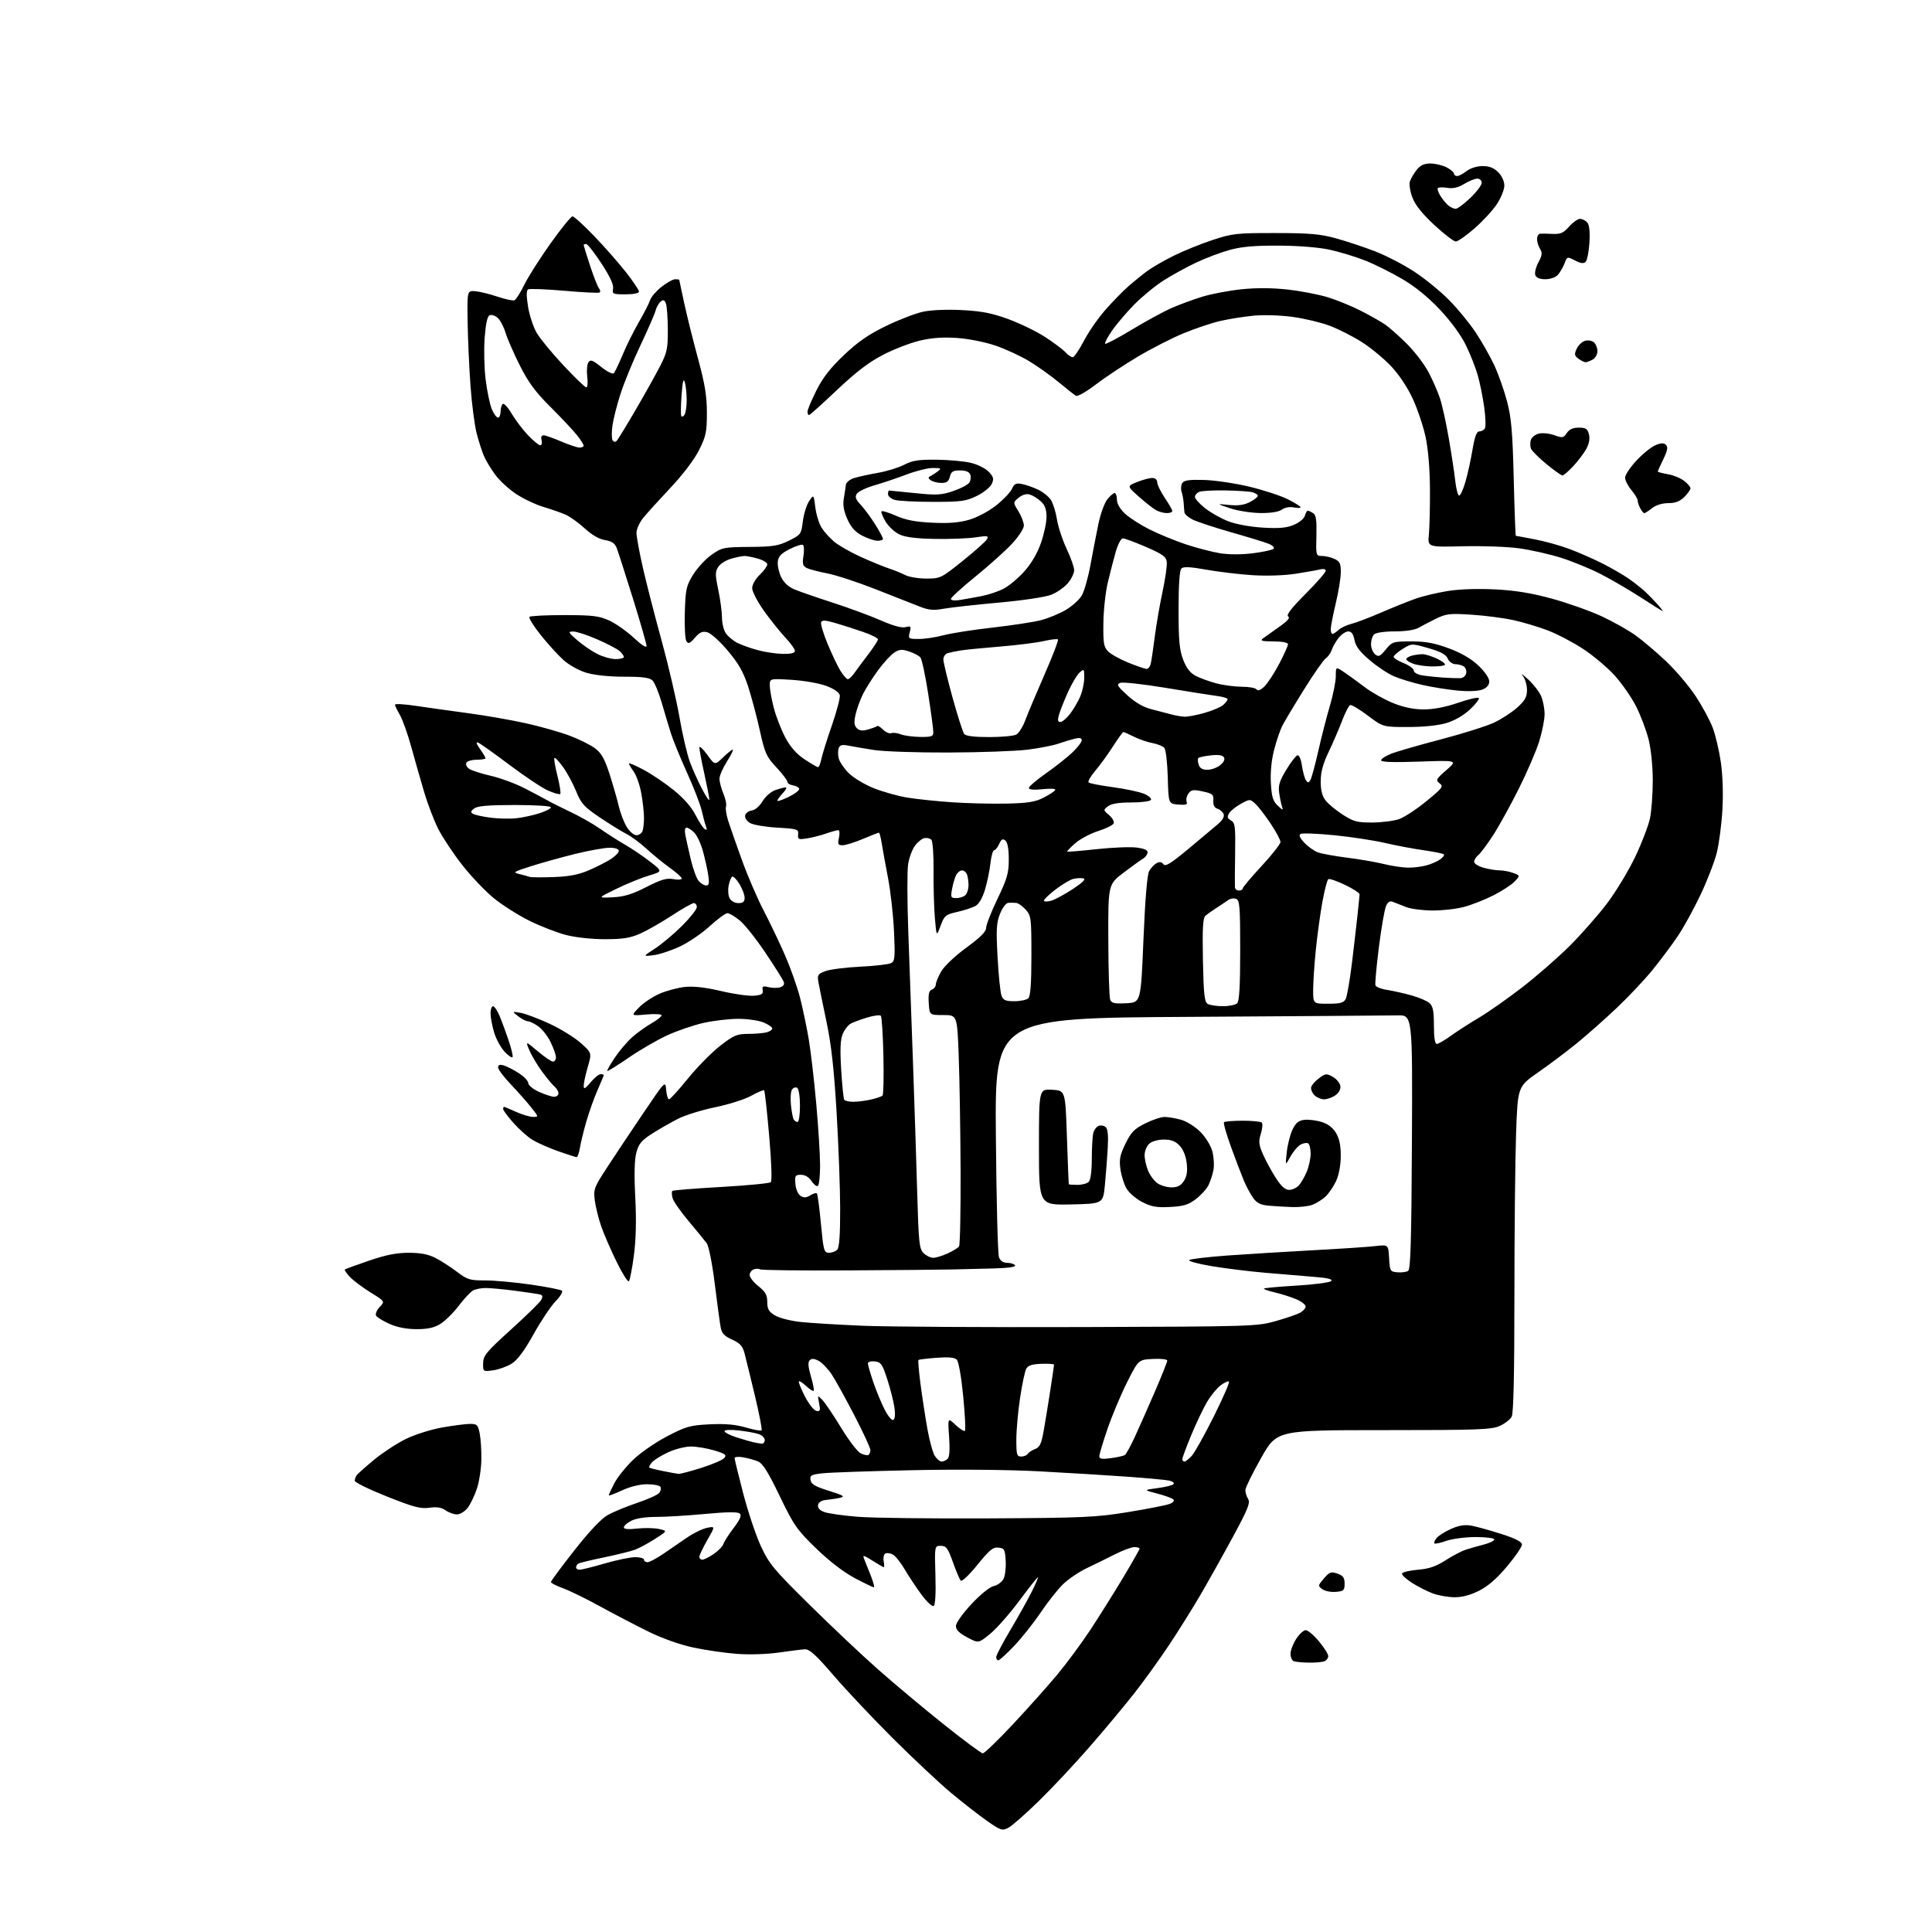 <?xml version="1.0" encoding="UTF-8" standalone="no"?>
<svg 
  version="1.1" 
  xmlns="http://www.w3.org/2000/svg" 
  xmlns:xlink="http://www.w3.org/1999/xlink" 
  xmlns:svg="http://www.w3.org/2000/svg"
  xmlns:rdf="http://www.w3.org/1999/02/22-rdf-syntax-ns#"
  xmlns:cc="http://creativecommons.org/ns#"
  xmlns:dc="http://purl.org/dc/elements/1.1/"
  viewBox="0 0 768 768"
  width="768"
  height="768"
>
<style>svg {background-color: white; }</style>"
<path stroke="none" fill="black" fill-rule="evenodd" d="M400.87,726.55C398.40,727.84 397.87,727.68 392.37,723.84C389.14,721.59 382.68,716.55 378.00,712.64C373.32,708.73 362.95,699.00 354.94,691.02C346.93,683.03 336.31,671.77 331.35,666.00C324.27,657.76 321.81,655.53 319.91,655.63C318.59,655.70 313.90,656.28 309.50,656.92C304.93,657.58 297.85,657.81 293.00,657.44C288.32,657.10 280.53,655.97 275.67,654.93C270.26,653.78 263.30,651.31 257.67,648.54C252.63,646.06 244.00,641.56 238.50,638.54C233.00,635.52 226.36,632.27 223.75,631.33C221.14,630.38 219.00,629.28 219.00,628.88C219.00,628.48 223.17,622.84 228.27,616.35C234.16,608.84 238.98,603.73 241.52,602.29C243.71,601.05 248.95,598.88 253.17,597.46C257.40,596.04 261.37,594.26 262.01,593.49C262.65,592.72 262.88,591.62 262.53,591.04C262.17,590.47 259.77,590.00 257.19,590.01C254.33,590.02 250.45,590.97 247.25,592.46C244.36,593.81 242.00,594.69 242.00,594.41C242.00,594.14 242.96,592.04 244.13,589.75C245.30,587.45 248.61,583.28 251.48,580.48C254.41,577.62 260.39,573.45 265.10,571.00C272.72,567.02 274.29,566.57 282.10,566.19C288.24,565.89 292.34,566.25 296.46,567.44C299.62,568.36 302.45,568.88 302.74,568.59C303.03,568.30 301.83,562.09 300.08,554.78C298.33,547.48 296.47,539.88 295.95,537.90C295.21,535.07 294.16,533.93 291.02,532.51C287.92,531.11 286.91,530.02 286.47,527.61C286.15,525.90 285.10,518.13 284.13,510.35C283.13,502.29 281.75,495.35 280.94,494.23C280.15,493.14 276.89,489.16 273.71,485.38C270.52,481.60 267.65,477.47 267.34,476.21C267.02,474.94 266.98,473.68 267.26,473.41C267.53,473.13 276.25,472.43 286.63,471.84C297.01,471.25 305.90,470.39 306.40,469.94C306.93,469.44 306.67,461.89 305.76,451.50C304.92,441.82 304.02,433.69 303.77,433.43C303.51,433.18 301.22,434.14 298.67,435.56C296.12,436.99 289.69,439.04 284.39,440.12C279.09,441.21 272.45,443.26 269.63,444.68C266.81,446.11 262.16,448.77 259.30,450.59C255.02,453.33 253.90,454.65 252.97,458.13C252.20,460.96 252.06,466.81 252.53,475.96C253.00,485.05 252.82,492.72 251.98,499.04C251.30,504.24 250.40,508.87 250.00,509.31C249.60,509.76 247.38,506.25 245.07,501.52C242.76,496.79 240.00,490.42 238.95,487.37C237.90,484.31 236.77,479.72 236.44,477.16C235.88,472.78 236.16,472.00 241.17,464.32C244.10,459.81 250.55,450.14 255.50,442.82C264.50,429.50 264.50,429.50 264.81,433.25C264.98,435.31 265.49,437.00 265.94,437.00C266.39,437.00 269.76,433.29 273.45,428.75C277.13,424.21 282.89,418.36 286.25,415.75C291.69,411.52 292.92,411.00 297.43,410.99C300.22,410.98 303.51,410.70 304.75,410.37C305.99,410.04 307.00,409.35 307.00,408.83C307.00,408.32 305.44,407.25 303.53,406.45C301.62,405.65 297.10,405.00 293.48,405.00C289.86,405.00 283.66,405.73 279.70,406.61C275.74,407.50 269.24,409.72 265.25,411.55C261.26,413.38 254.34,417.39 249.87,420.47C245.40,423.55 241.58,425.92 241.40,425.73C241.21,425.54 242.57,423.14 244.42,420.39C246.27,417.64 249.41,413.97 251.40,412.22C253.38,410.48 256.80,408.03 258.99,406.78C261.19,405.53 262.99,404.10 262.99,403.61C263.00,403.12 260.25,402.97 256.89,403.28C250.77,403.83 250.77,403.83 254.02,400.48C255.80,398.64 259.52,396.16 262.27,394.98C265.02,393.80 269.57,392.60 272.39,392.31C275.77,391.97 280.61,392.53 286.67,393.96C291.72,395.16 297.57,395.99 299.67,395.82C302.78,395.56 303.44,395.15 303.18,393.62C302.91,392.05 303.28,391.85 305.51,392.41C306.97,392.78 309.06,392.80 310.16,392.45C311.45,392.04 311.93,391.27 311.54,390.26C311.21,389.40 307.96,384.23 304.30,378.78C300.65,373.33 296.06,367.55 294.10,365.93C292.15,364.32 289.92,363.00 289.16,363.00C288.40,363.00 285.24,365.32 282.14,368.16C279.04,371.00 273.69,374.65 270.25,376.26C266.81,377.87 262.08,379.42 259.75,379.71C255.50,380.22 255.50,380.22 260.41,377.03C263.11,375.28 267.95,371.21 271.16,368.00C274.37,364.79 277.00,361.45 277.00,360.58C277.00,359.71 276.46,359.00 275.81,359.00C275.15,359.00 271.21,361.23 267.06,363.95C262.90,366.68 257.25,369.90 254.50,371.12C250.55,372.87 247.61,373.34 240.50,373.35C235.27,373.35 228.77,372.65 225.00,371.67C221.43,370.75 214.90,368.21 210.50,366.04C206.10,363.87 199.71,359.82 196.30,357.04C192.89,354.27 187.20,348.28 183.66,343.74C180.12,339.21 175.86,332.80 174.20,329.50C172.54,326.20 170.04,319.68 168.65,315.00C167.26,310.32 164.95,302.23 163.51,297.00C162.07,291.77 160.02,286.01 158.95,284.19C157.88,282.37 157.00,280.54 157.00,280.12C157.00,279.69 160.71,279.90 165.25,280.58C169.79,281.26 179.12,282.57 186.00,283.49C192.88,284.41 203.22,286.21 209.00,287.50C214.78,288.78 222.62,291.00 226.44,292.44C230.26,293.88 234.83,296.16 236.60,297.51C239.09,299.41 240.40,301.75 242.32,307.73C243.69,312.01 245.34,317.75 245.98,320.50C246.62,323.25 248.05,326.96 249.16,328.75C250.26,330.54 251.98,332.00 252.97,332.00C253.97,332.00 255.06,331.29 255.39,330.42C255.73,329.55 256.00,327.16 256.00,325.10C256.00,323.05 255.52,318.70 254.94,315.43C254.36,312.17 253.01,308.28 251.94,306.79C250.87,305.30 250.00,303.81 250.00,303.48C250.00,303.15 252.62,304.28 255.81,305.98C259.01,307.69 264.42,311.34 267.82,314.09C271.79,317.30 274.91,320.87 276.49,323.98C277.85,326.66 279.50,329.19 280.15,329.59C280.98,330.11 281.13,329.77 280.64,328.49C280.25,327.49 279.49,324.68 278.95,322.26C278.40,319.84 275.78,313.05 273.11,307.18C270.45,301.30 267.56,294.25 266.69,291.50C265.83,288.75 264.18,283.26 263.03,279.29C261.88,275.33 260.25,271.39 259.40,270.54C258.22,269.36 255.56,269.00 248.11,269.00C242.20,269.00 236.30,268.39 233.12,267.44C230.11,266.55 226.19,264.36 223.92,262.31C221.74,260.34 217.66,255.84 214.86,252.32C212.05,248.79 210.08,245.59 210.47,245.21C210.86,244.82 217.10,244.51 224.34,244.51C235.70,244.53 238.15,244.83 242.22,246.69C244.81,247.88 249.20,250.98 251.97,253.57C255.07,256.46 257.00,257.69 257.00,256.76C257.00,255.92 254.56,247.42 251.59,237.87C248.61,228.32 245.72,219.33 245.17,217.89C244.41,215.95 243.23,215.14 240.49,214.69C238.14,214.31 235.25,212.64 232.43,210.04C230.00,207.80 226.55,205.34 224.76,204.56C222.97,203.78 219.03,202.41 216.00,201.50C212.97,200.60 208.14,198.31 205.25,196.42C202.36,194.53 198.59,191.07 196.88,188.74C195.16,186.41 193.13,183.04 192.37,181.25C191.60,179.47 190.30,175.43 189.48,172.27C188.66,169.12 187.56,160.68 187.04,153.52C186.51,146.36 186.00,134.88 185.89,128.00C185.70,115.50 185.70,115.50 188.93,115.76C190.70,115.91 194.67,116.88 197.75,117.92C200.83,118.96 203.85,119.61 204.48,119.37C205.10,119.13 206.87,116.36 208.40,113.22C209.94,110.07 214.64,102.67 218.85,96.76C223.06,90.86 226.98,86.02 227.58,86.01C228.17,86.01 232.01,89.49 236.11,93.75C240.21,98.01 245.92,104.49 248.78,108.14C251.65,111.79 254.00,115.28 254.00,115.89C254.00,116.56 251.90,117.00 248.64,117.00C243.61,117.00 243.30,116.86 243.71,114.74C244.00,113.21 242.49,109.95 239.09,104.74C236.31,100.48 233.58,97.00 233.02,97.00C232.46,97.00 232.00,97.17 232.00,97.37C232.00,97.58 233.15,101.28 234.56,105.60C235.97,109.91 237.57,113.98 238.11,114.63C238.65,115.29 238.74,116.03 238.30,116.28C237.86,116.54 231.53,116.22 224.23,115.58C216.92,114.94 210.49,114.70 209.93,115.04C209.23,115.47 209.23,117.68 209.91,121.93C210.47,125.37 212.02,130.06 213.36,132.34C214.70,134.63 219.48,140.44 223.99,145.25C228.49,150.06 232.58,154.00 233.07,154.00C233.56,154.00 233.73,152.09 233.44,149.75C233.15,147.41 233.36,144.84 233.90,144.04C234.72,142.81 235.57,143.12 239.03,145.90C241.31,147.73 243.54,148.84 243.99,148.37C244.44,147.89 246.03,144.57 247.52,141.00C249.00,137.43 251.91,131.57 253.98,128.00C256.05,124.42 258.05,120.51 258.43,119.29C258.80,118.08 260.84,115.71 262.95,114.04C265.06,112.37 267.51,111.00 268.39,111.00C269.28,111.00 270.01,111.11 270.01,111.25C270.02,111.39 270.91,115.55 271.98,120.50C273.05,125.45 275.52,135.35 277.46,142.50C280.22,152.64 280.99,157.39 281.00,164.09C281.00,171.71 280.65,173.39 277.89,178.90C276.02,182.65 271.52,188.59 266.61,193.81C262.11,198.59 257.21,204.00 255.72,205.83C254.22,207.66 253.00,210.36 253.01,211.83C253.01,213.30 254.14,219.45 255.51,225.50C256.88,231.55 260.23,244.60 262.96,254.50C265.68,264.40 268.89,278.12 270.08,285.00C271.27,291.88 273.14,299.92 274.24,302.87C275.34,305.83 277.53,310.71 279.12,313.72C280.70,316.74 281.99,318.59 281.98,317.85C281.97,317.11 281.07,312.47 279.98,307.55C278.89,302.63 278.00,297.95 278.00,297.15C278.00,296.35 279.39,297.62 281.09,299.96C284.17,304.22 284.17,304.22 287.38,301.11C289.15,299.40 290.90,298.00 291.28,298.00C291.65,298.00 290.62,300.11 288.98,302.70C287.34,305.28 286.00,308.37 286.00,309.57C286.00,310.77 286.70,313.44 287.56,315.49C288.42,317.55 288.89,319.85 288.60,320.59C288.32,321.34 288.70,323.88 289.45,326.23C290.20,328.58 292.66,335.63 294.92,341.89C297.19,348.16 301.06,357.16 303.53,361.89C306.00,366.63 309.83,374.63 312.04,379.69C314.24,384.74 316.93,392.33 318.02,396.56C319.10,400.79 320.64,408.13 321.45,412.87C322.26,417.62 323.62,429.21 324.46,438.63C325.31,448.05 326.00,459.16 326.00,463.32C326.00,467.48 325.60,471.13 325.11,471.43C324.62,471.74 323.48,470.86 322.59,469.49C321.56,467.92 320.02,467.00 318.42,467.00C316.11,467.00 315.91,467.33 316.19,470.65C316.37,472.77 317.23,474.75 318.25,475.39C319.54,476.20 320.53,476.15 322.09,475.17C323.25,474.45 324.43,474.10 324.72,474.39C325.01,474.68 325.74,480.11 326.33,486.46C327.34,497.15 327.57,498.00 329.51,498.00C330.66,498.00 332.14,497.46 332.80,496.80C333.63,495.97 333.99,490.95 333.98,480.55C333.97,472.27 333.32,454.93 332.55,442.00C331.52,424.77 330.45,415.16 328.51,406.00C327.06,399.12 325.63,392.10 325.33,390.39C324.83,387.57 325.10,387.15 328.14,386.03C329.99,385.34 336.23,384.55 342.00,384.27C347.77,383.99 353.27,383.35 354.21,382.86C355.73,382.07 355.86,380.64 355.38,370.23C355.08,363.78 354.01,354.23 353.00,349.00C352.00,343.77 350.87,337.59 350.50,335.25C350.13,332.91 349.63,331.00 349.38,331.00C349.14,331.00 346.27,332.12 343.00,333.50C339.73,334.87 336.11,336.00 334.95,336.00C333.13,336.00 332.93,335.59 333.50,333.00C333.87,331.30 333.74,330.00 333.21,330.00C332.68,330.00 330.51,330.61 328.38,331.35C326.24,332.09 322.82,332.96 320.77,333.28C317.39,333.81 317.07,333.67 317.27,331.68C317.49,329.63 317.01,329.47 309.00,329.00C304.32,328.73 299.46,327.91 298.19,327.18C296.89,326.44 296.02,325.13 296.20,324.18C296.38,323.26 297.56,322.35 298.84,322.17C300.20,321.98 301.98,320.46 303.13,318.50C304.24,316.62 306.46,314.69 308.20,314.08C309.90,313.49 311.76,313.00 312.32,313.00C312.89,313.00 312.37,314.04 311.17,315.31C309.98,316.59 309.00,317.93 309.00,318.30C309.00,318.67 311.03,317.99 313.51,316.78C316.00,315.57 317.87,314.12 317.69,313.54C317.50,312.97 316.37,312.36 315.17,312.18C313.98,312.00 313.00,311.38 313.00,310.78C313.00,310.19 311.03,307.60 308.62,305.03C304.65,300.78 304.04,299.43 302.05,290.42C300.84,284.97 298.76,277.10 297.41,272.95C295.54,267.18 293.64,263.82 289.32,258.68C286.18,254.94 282.55,251.68 281.16,251.33C279.21,250.84 278.13,251.32 276.24,253.51C274.27,255.79 273.64,256.06 272.86,254.91C272.34,254.14 272.05,248.95 272.23,243.39C272.51,234.18 272.81,232.84 275.54,228.42C277.20,225.75 280.49,222.20 282.86,220.53C286.99,217.63 287.63,217.50 297.97,217.41C307.26,217.34 309.44,216.99 313.63,214.91C318.34,212.58 318.52,212.33 319.14,207.24C319.50,204.35 320.61,200.75 321.62,199.24C323.45,196.50 323.45,196.50 324.11,201.73C324.48,204.60 325.61,208.26 326.64,209.85C327.66,211.45 329.93,213.94 331.67,215.39C333.41,216.85 338.13,219.54 342.17,221.37C346.20,223.20 351.23,225.27 353.35,225.96C355.46,226.65 358.39,227.84 359.85,228.60C361.31,229.36 365.07,229.99 368.21,229.99C373.78,230.00 374.12,229.84 382.69,222.96C387.52,219.09 391.86,215.21 392.34,214.35C393.12,212.97 392.58,212.88 387.86,213.60C384.91,214.05 377.64,214.33 371.70,214.23C364.15,214.10 359.86,213.55 357.49,212.43C355.62,211.54 353.15,209.22 352.00,207.28C350.86,205.34 350.15,203.52 350.43,203.24C350.71,202.96 353.32,203.77 356.22,205.04C360.05,206.72 364.00,207.48 370.61,207.79C377.13,208.10 381.29,207.77 385.27,206.61C388.43,205.69 393.04,203.24 395.96,200.93C398.79,198.70 401.62,195.74 402.25,194.35C403.20,192.26 403.89,191.93 406.28,192.41C407.86,192.72 410.73,193.73 412.65,194.64C414.58,195.55 416.86,197.39 417.74,198.72C418.61,200.06 419.70,203.55 420.16,206.48C420.62,209.42 422.35,214.67 424.00,218.16C425.65,221.65 427.00,225.48 427.00,226.67C427.00,227.87 425.88,230.18 424.50,231.81C423.13,233.44 420.19,235.51 417.96,236.40C415.64,237.33 406.79,238.66 397.21,239.53C388.02,240.36 378.14,241.45 375.25,241.96C370.93,242.73 369.18,242.56 365.25,240.99C362.64,239.95 354.74,236.84 347.71,234.09C340.68,231.34 332.13,228.55 328.71,227.90C325.29,227.25 321.66,226.29 320.64,225.76C319.12,224.99 318.89,224.09 319.39,220.96C319.73,218.85 319.62,216.88 319.15,216.59C318.68,216.30 316.32,217.06 313.90,218.28C310.55,219.97 309.43,221.15 309.19,223.22C309.01,224.71 309.60,227.46 310.49,229.34C311.55,231.57 313.38,233.28 315.80,234.29C317.84,235.15 324.68,237.52 331.00,239.56C337.32,241.60 345.90,244.77 350.06,246.59C355.01,248.76 358.43,249.70 359.96,249.30C362.08,248.75 362.23,248.94 361.63,251.34C360.98,253.91 361.11,254.00 365.26,254.00C367.63,254.00 372.02,253.34 375.03,252.53C378.04,251.72 386.80,250.35 394.50,249.48C402.20,248.61 410.86,247.29 413.75,246.54C416.64,245.80 421.05,243.99 423.56,242.52C426.07,241.05 428.95,238.49 429.96,236.83C430.96,235.18 432.54,229.70 433.46,224.66C434.38,219.62 435.80,212.27 436.62,208.32C437.44,204.37 439.02,199.98 440.13,198.57C441.24,197.16 442.56,196.00 443.07,196.00C443.58,196.00 444.00,197.17 444.00,198.60C444.00,200.23 445.19,202.31 447.20,204.19C448.96,205.83 453.35,208.65 456.95,210.46C460.55,212.27 467.03,214.92 471.34,216.37C475.66,217.81 481.79,219.40 484.96,219.92C488.50,220.49 493.57,220.49 498.06,219.93C502.10,219.42 505.78,218.62 506.25,218.15C506.73,217.67 505.87,216.79 504.31,216.16C502.76,215.54 495.98,213.46 489.24,211.54C482.49,209.61 475.63,207.34 473.99,206.49C472.34,205.64 470.93,204.40 470.84,203.72C470.76,203.05 470.61,201.38 470.53,200.00C470.44,198.62 470.07,196.60 469.70,195.50C469.34,194.40 469.46,192.84 469.97,192.03C470.67,190.91 472.73,190.62 478.69,190.79C482.99,190.92 491.11,192.13 496.74,193.49C502.37,194.85 509.24,197.10 511.99,198.50C514.75,199.89 517.00,201.31 517.00,201.64C517.00,201.98 515.76,202.00 514.25,201.70C512.63,201.38 510.70,201.74 509.56,202.58C508.32,203.48 505.24,203.98 501.06,203.94C497.45,203.91 492.02,203.06 489.00,202.05C483.50,200.22 483.50,200.22 488.57,200.73C492.14,201.09 494.58,200.75 496.82,199.59C498.57,198.69 500.00,197.56 500.00,197.08C500.00,196.61 498.99,195.96 497.75,195.65C496.51,195.34 491.68,195.03 487.00,194.95C482.32,194.87 477.71,195.12 476.75,195.51C475.79,195.90 475.00,196.80 475.00,197.52C475.00,198.24 476.81,200.27 479.03,202.02C481.25,203.78 485.41,206.12 488.28,207.22C491.33,208.40 497.03,209.44 502.00,209.74C508.45,210.12 511.43,209.86 514.34,208.63C516.49,207.73 518.41,206.14 518.71,205.01C519.00,203.91 519.52,203.01 519.87,203.02C520.21,203.02 521.17,203.46 522.00,203.99C523.16,204.72 523.45,206.76 523.29,212.97C523.09,220.85 523.13,221.00 525.50,221.00C526.82,221.00 529.05,221.52 530.45,222.16C532.58,223.13 533.00,224.00 532.99,227.41C532.99,229.66 532.09,235.24 530.99,239.81C529.90,244.39 529.00,249.00 529.00,250.06C529.00,251.13 529.30,252.00 529.67,252.00C530.04,252.00 531.13,251.29 532.10,250.41C533.06,249.54 535.35,248.45 537.18,248.00C539.00,247.55 544.33,245.53 549.00,243.51C553.67,241.49 559.82,239.02 562.65,238.01C565.48,237.00 571.22,235.63 575.41,234.95C580.09,234.19 587.35,233.94 594.26,234.29C602.38,234.70 608.69,235.73 617.00,238.00C623.33,239.74 632.25,242.91 636.83,245.05C641.41,247.19 647.48,250.63 650.33,252.69C653.17,254.75 658.60,259.37 662.39,262.96C666.19,266.56 671.45,272.78 674.09,276.79C676.73,280.80 679.78,286.46 680.86,289.36C681.95,292.27 683.39,298.40 684.06,303.00C684.80,308.06 685.05,315.51 684.68,321.92C684.35,327.74 683.34,335.43 682.44,339.00C681.54,342.57 678.65,350.06 676.02,355.63C673.39,361.20 669.30,368.63 666.94,372.13C664.58,375.63 660.08,381.67 656.93,385.54C653.79,389.41 647.35,396.24 642.62,400.72C637.89,405.19 630.75,411.51 626.76,414.76C622.77,418.00 615.86,423.20 611.41,426.30C603.32,431.94 603.32,431.94 602.66,450.72C602.30,461.05 602.00,490.12 602.00,515.32C602.00,546.22 601.65,561.79 600.92,563.15C600.33,564.26 598.19,565.92 596.17,566.83C592.93,568.30 587.52,568.50 550.04,568.50C507.58,568.50 507.58,568.50 501.35,579.50C497.93,585.55 495.10,591.29 495.06,592.26C495.03,593.23 495.51,594.85 496.14,595.85C497.09,597.38 496.08,599.89 490.01,611.09C486.01,618.47 480.24,628.77 477.19,634.00C474.14,639.23 468.51,648.23 464.67,654.00C460.83,659.77 454.50,668.55 450.60,673.49C446.69,678.44 438.80,687.89 433.05,694.49C427.30,701.10 418.30,710.70 413.05,715.83C407.80,720.97 402.31,725.79 400.87,726.55zM390.67,696.97C391.31,696.99 396.78,691.71 402.82,685.25C408.86,678.79 416.79,669.90 420.44,665.50C424.09,661.10 429.90,653.23 433.36,648.00C436.81,642.77 442.64,633.49 446.32,627.36C449.99,621.23 453.00,615.94 453.00,615.61C453.00,615.27 452.07,615.00 450.93,615.00C449.79,615.00 446.30,616.29 443.18,617.88C440.06,619.46 435.00,621.94 431.96,623.39C428.91,624.84 424.68,627.71 422.57,629.76C420.46,631.81 416.46,636.87 413.68,641.00C410.90,645.12 406.17,651.09 403.16,654.25C400.16,657.41 397.31,660.00 396.85,660.00C396.38,660.00 396.00,659.42 396.00,658.72C396.00,658.02 398.50,653.24 401.55,648.10C404.60,642.96 408.43,636.11 410.06,632.88C411.69,629.65 412.82,627.00 412.56,627.00C412.31,627.00 408.99,631.20 405.18,636.33C401.38,641.45 396.17,647.36 393.62,649.46C388.97,653.26 388.97,653.26 384.49,650.88C381.32,649.21 380.00,647.88 380.00,646.38C380.00,645.15 382.61,641.46 386.13,637.68C389.71,633.84 393.40,630.85 394.99,630.50C396.49,630.17 398.24,628.91 398.88,627.70C399.53,626.49 399.93,623.25 399.78,620.50C399.52,615.95 399.27,615.47 396.90,615.20C394.74,614.95 393.35,616.09 388.54,622.04C385.37,625.96 382.40,628.80 381.94,628.34C381.49,627.88 380.07,624.58 378.80,621.00C376.79,615.36 376.16,614.50 373.99,614.50C371.50,614.50 371.50,614.50 371.84,626.13C372.06,633.49 371.80,638.00 371.14,638.41C370.57,638.76 368.36,636.68 366.22,633.78C364.09,630.87 361.09,626.35 359.56,623.73C358.03,621.10 355.92,618.49 354.87,617.93C353.82,617.37 352.48,617.21 351.89,617.57C351.29,617.94 351.02,619.31 351.27,620.62C351.52,621.93 351.55,623.00 351.34,623.00C351.13,623.00 349.10,621.83 346.83,620.39C343.33,618.18 342.82,618.07 343.48,619.64C343.91,620.66 345.10,623.64 346.12,626.25C347.15,628.86 347.72,631.00 347.39,631.00C347.06,631.00 343.66,629.36 339.84,627.35C335.45,625.04 329.79,620.70 324.50,615.59C316.79,608.13 315.62,606.45 309.92,594.66C305.10,584.68 303.15,581.62 301.11,580.84C299.68,580.28 297.04,579.58 295.25,579.28C293.46,578.98 292.00,579.13 292.01,579.62C292.01,580.10 293.56,586.43 295.44,593.67C297.32,600.91 300.48,610.33 302.45,614.60C305.70,621.64 307.52,623.83 321.81,637.93C330.49,646.50 342.74,658.06 349.04,663.62C355.34,669.19 367.02,678.97 375.00,685.34C382.98,691.72 390.03,696.96 390.67,696.97zM520.17,660.92C517.60,660.88 514.94,660.62 514.25,660.34C513.56,660.06 513.00,658.74 513.00,657.40C513.00,656.07 514.01,653.41 515.25,651.50C516.49,649.59 518.19,648.02 519.04,648.01C519.88,648.01 522.25,650.00 524.29,652.44C526.33,654.88 528.00,657.53 528.00,658.33C528.00,659.13 527.29,660.06 526.42,660.39C525.55,660.73 522.74,660.96 520.17,660.92zM578.05,634.93C575.55,634.89 571.75,634.22 569.61,633.43C567.47,632.65 563.76,630.77 561.36,629.25C558.97,627.74 557.15,626.05 557.33,625.50C557.51,624.95 560.33,624.27 563.61,624.00C568.05,623.63 570.83,622.68 574.60,620.26C577.37,618.48 580.96,616.59 582.57,616.06C584.18,615.53 587.41,614.61 589.75,614.01C592.09,613.41 594.00,612.49 594.00,611.96C594.00,611.43 590.68,611.00 586.63,611.00C582.57,611.00 577.32,611.68 574.97,612.51C572.61,613.34 570.47,613.80 570.20,613.53C569.93,613.27 570.34,612.29 571.11,611.36C571.87,610.43 574.46,608.81 576.85,607.75C579.93,606.38 582.28,606.01 584.85,606.46C586.86,606.82 592.21,608.31 596.75,609.76C602.57,611.63 605.00,612.89 605.00,614.02C605.00,614.91 602.32,618.81 599.05,622.70C594.96,627.56 591.45,630.59 587.85,632.39C584.38,634.12 581.07,634.98 578.05,634.93zM531.00,632.79C529.08,632.96 526.66,632.48 525.64,631.73C523.85,630.42 523.88,630.26 526.29,627.45C528.51,624.87 529.12,624.66 531.65,625.54C533.92,626.34 534.50,627.15 534.50,629.52C534.50,632.20 534.15,632.53 531.00,632.79zM230.39,624.00C231.15,624.00 235.66,622.88 240.40,621.50C245.15,620.12 250.60,619.00 252.52,619.00C254.43,619.00 256.00,619.45 256.00,620.00C256.00,620.55 256.63,621.00 257.40,621.00C258.17,621.00 260.98,619.51 263.65,617.69C266.32,615.86 270.59,612.93 273.15,611.18C275.71,609.42 279.27,607.70 281.07,607.34C284.33,606.68 284.33,606.68 281.16,612.21C279.42,615.26 278.00,618.25 278.00,618.87C278.00,619.49 278.53,620.00 279.19,620.00C279.84,620.00 281.87,618.99 283.69,617.75C285.51,616.51 287.26,614.70 287.58,613.73C287.89,612.76 289.73,609.89 291.66,607.36C294.15,604.10 294.86,602.46 294.10,601.70C293.34,600.94 289.32,600.97 280.26,601.82C273.24,602.47 264.44,603.01 260.70,603.00C256.55,603.00 252.75,603.59 250.95,604.53C249.33,605.36 248.00,606.54 248.00,607.14C248.00,607.86 249.76,608.03 253.25,607.63C256.14,607.30 260.05,607.38 261.93,607.79C265.37,608.56 265.37,608.56 260.43,611.71C257.72,613.45 254.15,615.38 252.50,616.01C250.85,616.63 245.30,618.01 240.16,619.07C235.03,620.13 230.41,621.24 229.91,621.55C229.41,621.86 229.00,622.54 229.00,623.06C229.00,623.58 229.62,624.00 230.39,624.00zM393.00,603.58C430.92,603.38 435.71,603.16 448.48,601.07C456.17,599.81 463.56,598.36 464.90,597.85C466.34,597.30 466.96,596.56 466.41,596.03C465.91,595.54 463.02,594.50 460.00,593.71C454.50,592.29 454.50,592.29 460.26,591.53C463.43,591.11 466.26,590.38 466.55,589.91C466.84,589.44 466.05,588.83 464.79,588.55C463.53,588.28 455.98,587.58 448.00,587.00C440.02,586.43 424.27,585.47 413.00,584.87C400.77,584.22 380.40,584.04 362.50,584.43C346.00,584.78 330.11,585.33 327.19,585.64C322.50,586.14 321.92,586.45 322.19,588.31C322.43,589.97 324.00,590.90 329.50,592.62C335.25,594.42 336.05,594.91 334.00,595.38C332.62,595.70 330.15,596.07 328.51,596.23C326.60,596.40 325.40,597.13 325.19,598.25C324.97,599.40 325.79,600.35 327.61,601.04C329.12,601.62 335.12,602.47 340.93,602.94C346.74,603.42 370.18,603.70 393.00,603.58zM181.65,602.00C180.44,602.00 178.40,601.27 177.13,600.38C175.48,599.22 173.64,598.93 170.66,599.35C167.18,599.84 164.40,599.11 153.75,594.86C146.74,592.07 141.01,589.27 141.02,588.64C141.02,588.01 141.36,587.03 141.77,586.45C142.17,585.87 145.29,583.10 148.69,580.29C152.10,577.48 157.76,573.77 161.27,572.04C164.79,570.31 171.23,568.26 175.58,567.48C179.94,566.70 184.94,566.05 186.70,566.03C189.62,566.00 189.98,566.34 190.67,569.75C191.09,571.81 191.40,576.46 191.35,580.09C191.31,583.71 190.51,588.97 189.57,591.78C188.64,594.59 186.97,598.04 185.87,599.44C184.76,600.85 182.86,602.00 181.65,602.00zM269.70,585.88C270.36,585.95 274.47,584.87 278.83,583.49C283.20,582.11 287.30,580.34 287.96,579.55C288.95,578.36 288.26,577.86 283.89,576.56C281.00,575.70 276.81,575.00 274.57,575.01C272.33,575.02 268.25,576.07 265.50,577.35C262.75,578.63 259.87,580.44 259.11,581.37C258.34,582.29 257.89,583.20 258.11,583.39C258.32,583.58 260.75,584.20 263.50,584.75C266.25,585.31 269.04,585.82 269.70,585.88zM374.32,581.00C375.03,581.00 376.10,580.50 376.71,579.89C377.44,579.16 377.64,576.11 377.28,571.14C376.74,563.50 376.74,563.50 379.86,566.43C381.57,568.04 383.25,569.09 383.58,568.76C383.90,568.43 383.59,562.21 382.88,554.95C382.14,547.35 381.06,541.20 380.33,540.48C379.46,539.61 377.01,539.38 372.29,539.74C368.56,540.03 365.32,540.42 365.11,540.61C364.89,540.80 365.26,545.13 365.92,550.23C366.59,555.33 367.82,563.33 368.65,568.00C369.48,572.67 370.81,577.51 371.61,578.75C372.40,579.99 373.62,581.00 374.32,581.00zM470.83,581.00C471.28,581.00 472.58,579.99 473.72,578.75C474.86,577.51 478.79,570.49 482.46,563.14C486.12,555.80 488.86,549.53 488.54,549.21C488.23,548.89 486.74,549.55 485.25,550.67C483.75,551.78 481.29,554.81 479.77,557.38C478.26,559.96 475.44,565.88 473.51,570.55C471.58,575.21 470.00,579.47 470.00,580.01C470.00,580.56 470.37,581.00 470.83,581.00zM441.58,579.64C444.10,579.30 446.59,578.75 447.11,578.43C447.62,578.11 449.43,574.85 451.12,571.18C452.81,567.50 456.40,559.40 459.10,553.16C461.79,546.93 464.00,541.39 464.00,540.86C464.00,540.32 461.48,540.03 458.27,540.20C452.55,540.50 452.55,540.50 448.02,549.50C445.54,554.45 442.04,562.77 440.25,568.00C438.46,573.23 436.99,578.12 437.00,578.89C437.00,579.96 438.04,580.13 441.58,579.64zM345.19,578.38C345.64,578.11 346.00,577.22 346.00,576.41C346.00,575.61 343.14,569.42 339.65,562.68C336.16,555.93 332.09,548.59 330.62,546.36C329.14,544.13 326.82,541.70 325.45,540.97C323.66,540.02 322.65,539.95 321.88,540.72C321.10,541.50 321.23,543.30 322.35,547.12C323.21,550.04 323.70,552.63 323.45,552.88C323.20,553.14 321.87,552.29 320.50,551.00C319.13,549.71 317.81,548.86 317.56,549.10C317.32,549.35 318.38,552.01 319.92,555.02C321.46,558.04 323.52,560.66 324.51,560.85C326.03,561.15 326.19,560.72 325.62,557.85C324.95,554.52 324.96,554.52 326.90,556.50C327.97,557.60 331.31,562.55 334.32,567.50C337.32,572.45 340.82,577.04 342.09,577.69C343.35,578.34 344.75,578.65 345.19,578.38zM405.94,579.00C407.01,579.00 408.18,578.52 408.54,577.94C408.90,577.35 410.22,576.49 411.47,576.01C413.31,575.31 413.96,573.93 414.87,568.82C415.49,565.35 416.67,558.12 417.50,552.76C418.32,547.40 419.00,542.78 419.00,542.49C419.00,542.20 416.73,542.04 413.95,542.14C410.22,542.27 408.65,542.79 407.93,544.13C407.40,545.13 406.30,550.34 405.49,555.72C404.68,561.10 404.01,568.54 404.01,572.25C404.00,578.27 404.21,579.00 405.94,579.00zM302.75,573.88C303.44,573.95 304.00,573.31 304.00,572.48C304.00,571.64 302.99,570.58 301.75,570.12C300.51,569.66 296.91,569.00 293.75,568.64C290.41,568.26 288.00,568.37 288.00,568.91C288.00,569.42 290.14,570.52 292.75,571.36C295.36,572.19 298.40,573.07 299.50,573.32C300.60,573.57 302.06,573.82 302.75,573.88zM355.13,564.42C355.79,564.01 355.94,562.09 355.53,559.38C355.17,556.96 353.89,551.95 352.69,548.24C350.75,542.27 350.18,541.46 347.75,541.18C346.23,541.01 345.00,541.36 345.00,541.97C345.00,542.57 345.93,545.82 347.07,549.19C348.20,552.56 350.24,557.52 351.60,560.20C353.01,562.99 354.52,564.79 355.13,564.42zM195.97,544.73C192.01,545.26 192.00,545.25 192.05,541.88C192.10,538.87 193.32,537.40 203.14,528.50C209.22,523.00 214.61,517.71 215.14,516.74C215.81,515.49 215.71,514.86 214.79,514.61C214.08,514.40 209.65,513.74 204.95,513.12C200.24,512.50 194.93,512.00 193.13,512.00C191.34,512.00 189.06,512.43 188.07,512.96C187.08,513.49 184.52,516.22 182.39,519.03C180.25,521.84 176.96,525.09 175.08,526.26C172.56,527.81 170.05,528.37 165.58,528.36C161.63,528.35 157.88,527.63 154.88,526.29C152.34,525.15 149.93,523.69 149.52,523.04C149.11,522.37 149.72,520.86 150.92,519.58C153.05,517.32 153.05,517.32 147.28,513.75C144.10,511.78 140.41,509.01 139.08,507.59C137.75,506.17 136.85,504.84 137.08,504.64C137.31,504.44 141.62,502.87 146.66,501.14C153.32,498.86 157.63,498.00 162.45,498.00C167.16,498.00 170.24,498.59 173.09,500.05C175.30,501.17 179.14,503.65 181.63,505.55C185.75,508.69 186.75,509.00 192.83,508.99C196.50,508.98 204.68,509.73 211.00,510.64C217.32,511.56 222.89,512.65 223.37,513.07C223.84,513.49 222.72,515.38 220.87,517.26C219.02,519.15 215.08,525.03 212.12,530.34C208.37,537.07 205.72,540.63 203.35,542.10C201.47,543.25 198.16,544.44 195.97,544.73zM430.00,527.53C497.43,527.32 499.72,527.25 507.00,525.19C511.12,524.02 515.51,522.53 516.75,521.87C517.99,521.20 519.00,520.07 519.00,519.34C519.00,518.62 517.31,517.32 515.25,516.45C513.19,515.58 509.36,514.37 506.75,513.76C504.14,513.16 502.20,512.46 502.44,512.22C502.68,511.98 508.56,511.45 515.50,511.04C522.43,510.63 528.58,509.82 529.16,509.24C529.89,508.51 527.83,508.00 522.35,507.57C518.03,507.23 509.32,506.50 503.00,505.95C496.68,505.41 487.09,504.22 481.71,503.32C476.33,502.42 472.28,501.33 472.71,500.90C473.14,500.48 480.02,499.66 488.00,499.08C495.98,498.51 511.27,497.57 522.00,496.99C532.73,496.42 543.84,495.68 546.69,495.34C551.89,494.74 551.89,494.74 552.19,500.12C552.49,505.30 552.61,505.51 555.50,505.76C557.15,505.90 559.07,505.65 559.76,505.20C560.73,504.56 561.07,493.11 561.26,453.94C561.50,403.50 561.50,403.50 555.50,403.63C552.20,403.70 514.85,403.96 472.50,404.22C395.50,404.67 395.50,404.67 395.87,451.09C396.08,476.61 396.63,498.51 397.10,499.75C397.66,501.24 398.78,502.00 400.42,502.00C401.77,502.00 403.16,502.45 403.50,503.00C403.89,503.63 400.71,504.08 394.81,504.23C389.69,504.36 382.35,504.54 378.50,504.63C374.65,504.73 356.12,504.89 337.32,505.00C318.52,505.11 302.70,504.93 302.16,504.60C301.62,504.27 300.46,504.27 299.59,504.60C298.72,504.94 298.00,505.95 298.00,506.86C298.00,507.76 299.58,509.76 301.50,511.29C304.29,513.52 305.00,514.79 305.00,517.56C305.00,520.36 305.59,521.39 308.06,522.89C309.77,523.93 314.30,525.09 318.31,525.51C322.27,525.93 333.38,526.60 343.00,527.01C352.62,527.41 391.77,527.65 430.00,527.53zM370.97,500.00C372.05,500.00 374.63,499.21 376.72,498.25C378.80,497.29 380.83,496.05 381.23,495.50C381.64,494.95 381.91,481.45 381.85,465.50C381.78,449.55 381.45,429.07 381.11,420.00C380.50,403.50 380.50,403.50 375.00,403.50C369.50,403.50 369.50,403.50 369.19,398.74C368.97,395.16 369.27,393.83 370.44,393.38C371.30,393.05 372.00,392.14 372.00,391.34C372.00,390.55 372.97,388.22 374.15,386.16C375.37,384.04 379.67,379.97 384.15,376.70C389.69,372.65 392.00,370.35 392.00,368.84C392.00,367.67 394.02,362.50 396.50,357.34C400.38,349.26 401.00,347.09 401.00,341.61C401.00,337.50 400.52,334.85 399.66,334.13C398.61,333.27 398.06,333.57 397.18,335.51C396.55,336.88 395.65,338.00 395.16,338.00C394.68,338.00 394.02,340.36 393.70,343.25C393.38,346.14 392.40,350.85 391.53,353.73C390.53,357.02 389.11,359.41 387.72,360.17C386.50,360.83 383.25,361.88 380.50,362.51C375.85,363.57 375.39,363.96 373.89,368.02C372.27,372.39 372.27,372.39 371.63,364.95C371.28,360.85 371.04,352.40 371.10,346.16C371.17,339.74 370.78,334.38 370.22,333.82C369.66,333.26 368.42,332.97 367.46,333.16C366.50,333.35 364.81,334.71 363.71,336.19C362.60,337.67 361.38,341.01 360.98,343.62C360.59,346.23 360.62,358.30 361.06,370.44C361.50,382.57 362.34,406.00 362.93,422.50C363.52,439.00 364.27,462.34 364.61,474.36C365.17,493.97 365.42,496.42 367.11,498.11C368.15,499.15 369.88,500.00 370.97,500.00zM465.11,479.79C459.72,480.06 457.67,479.70 454.02,477.81C451.56,476.54 448.75,474.11 447.78,472.41C446.80,470.72 445.72,467.24 445.37,464.69C444.85,460.88 445.21,459.09 447.41,454.60C449.64,450.03 450.92,448.72 455.24,446.57C458.07,445.16 461.54,444.00 462.95,444.01C464.35,444.01 467.29,444.51 469.48,445.12C471.67,445.72 475.11,447.87 477.13,449.90C479.23,452.00 481.28,455.32 481.91,457.65C482.51,459.89 482.71,463.25 482.36,465.11C482.00,466.98 481.10,469.71 480.36,471.20C479.61,472.68 477.36,475.15 475.36,476.67C472.40,478.93 470.48,479.51 465.11,479.79zM513.68,479.83C510.83,479.73 506.60,479.48 504.28,479.27C501.08,478.98 499.59,478.23 498.14,476.19C497.09,474.71 495.47,471.70 494.53,469.50C493.60,467.30 491.29,461.27 489.41,456.10C487.52,450.92 486.24,446.43 486.57,446.10C486.89,445.77 490.23,445.51 493.99,445.50C497.75,445.50 501.17,445.84 501.58,446.25C502.00,446.66 501.83,448.66 501.20,450.69C500.24,453.82 500.37,455.06 502.09,458.93C503.19,461.43 505.47,465.62 507.15,468.24C509.31,471.60 510.87,473.00 512.45,473.00C513.68,473.00 515.42,472.20 516.31,471.21C517.20,470.23 518.62,467.77 519.46,465.75C520.31,463.72 521.00,460.50 521.00,458.59C521.00,456.68 520.56,454.85 520.02,454.51C519.48,454.18 518.14,454.39 517.03,454.98C515.92,455.58 514.09,457.74 512.96,459.78C510.91,463.50 510.91,463.50 511.51,458.00C511.84,454.98 512.87,450.93 513.80,449.00C515.09,446.35 516.22,445.42 518.48,445.16C520.12,444.97 523.18,445.34 525.28,445.97C527.79,446.72 529.76,448.20 531.04,450.30C532.41,452.55 532.99,455.29 532.97,459.50C532.96,463.19 532.24,467.04 531.11,469.50C530.09,471.70 528.19,474.48 526.88,475.68C525.57,476.88 523.23,478.35 521.68,478.93C520.14,479.52 516.54,479.92 513.68,479.83zM425.75,478.78C413.00,479.06 413.00,479.06 413.00,455.98C413.00,432.90 413.00,432.90 418.25,433.20C423.50,433.50 423.50,433.50 424.12,452.00C424.46,462.18 424.80,470.61 424.87,470.75C424.94,470.89 426.49,471.00 428.30,471.00C430.12,471.00 432.14,470.46 432.80,469.80C433.53,469.07 434.01,465.46 434.01,460.55C434.02,456.12 434.29,451.52 434.61,450.32C434.93,449.12 435.88,447.87 436.73,447.55C437.57,447.23 438.81,447.43 439.50,448.00C440.36,448.71 440.62,451.28 440.35,456.27C440.13,460.25 439.62,466.88 439.22,471.00C438.50,478.50 438.50,478.50 425.75,478.78zM465.70,472.00C468.07,472.00 469.40,471.32 470.60,469.48C471.78,467.69 472.11,465.65 471.74,462.42C471.43,459.60 470.36,456.95 468.94,455.44C467.26,453.64 465.60,453.00 462.65,453.00C460.34,453.00 457.89,453.70 456.83,454.65C455.82,455.57 455.00,457.60 455.00,459.19C455.00,460.77 455.63,463.57 456.39,465.40C457.16,467.24 458.84,469.47 460.12,470.37C461.40,471.27 463.91,472.00 465.70,472.00zM229.20,459.98C228.82,459.97 225.49,458.89 221.81,457.60C218.12,456.30 213.52,454.25 211.58,453.05C209.65,451.85 206.24,448.81 204.03,446.30C201.81,443.78 200.00,441.33 200.00,440.86C200.00,440.39 200.18,440.00 200.39,440.00C200.61,440.00 202.74,440.89 205.14,441.98C207.54,443.07 210.55,443.97 211.83,443.98C214.16,444.00 214.16,443.98 211.15,440.20C209.50,438.10 205.86,434.00 203.07,431.07C200.28,428.15 198.00,425.11 198.00,424.31C198.00,423.28 198.65,423.06 200.25,423.53C201.49,423.90 204.19,425.28 206.25,426.61C208.31,427.94 210.00,429.72 210.00,430.56C210.00,431.41 211.91,432.97 214.25,434.03C216.59,435.09 219.29,435.97 220.25,435.98C221.21,435.99 222.00,435.38 222.00,434.62C222.00,433.86 221.32,432.68 220.49,431.99C219.66,431.30 217.40,428.59 215.48,425.98C213.56,423.36 211.29,419.54 210.43,417.50C208.88,413.78 208.88,413.78 213.76,417.89C216.44,420.15 219.16,422.00 219.81,422.00C220.47,422.00 221.00,421.24 221.00,420.32C221.00,419.39 220.06,416.69 218.91,414.32C217.77,411.95 215.56,409.11 214.01,408.01C212.46,406.90 210.59,405.99 209.85,405.98C209.11,405.97 207.38,405.07 206.00,403.99C203.50,402.02 203.50,402.02 207.00,402.63C208.93,402.97 214.10,404.93 218.50,406.97C222.90,409.02 228.47,412.47 230.88,414.63C235.27,418.57 235.27,418.57 233.63,424.19C232.74,427.28 232.01,430.64 232.03,431.65C232.05,433.11 232.62,432.82 234.78,430.24C236.27,428.45 238.06,426.99 238.75,426.99C239.44,427.00 240.00,427.17 240.00,427.38C240.00,427.58 238.90,430.23 237.56,433.26C236.22,436.29 234.23,441.86 233.14,445.63C232.04,449.41 230.86,454.19 230.53,456.25C230.19,458.31 229.59,459.99 229.20,459.98zM317.06,446.00C317.58,446.00 318.00,443.10 318.00,439.56C318.00,435.91 317.52,432.82 316.89,432.43C316.28,432.05 315.36,432.36 314.84,433.12C314.33,433.88 314.13,436.65 314.41,439.27C314.68,441.90 315.18,444.49 315.51,445.02C315.85,445.56 316.54,446.00 317.06,446.00zM339.31,437.98C341.06,437.96 344.22,437.55 346.33,437.06C348.44,436.57 350.46,435.87 350.83,435.50C351.20,435.13 351.35,428.01 351.17,419.67C350.98,411.32 350.52,404.18 350.15,403.78C349.77,403.38 347.35,403.69 344.78,404.46C342.21,405.24 339.25,406.33 338.19,406.90C337.14,407.46 335.70,409.32 334.99,411.02C334.05,413.28 333.89,417.13 334.38,425.20C334.75,431.29 335.29,436.66 335.59,437.14C335.88,437.61 337.55,437.99 339.31,437.98zM526.35,437.00C525.14,437.00 523.41,436.27 522.52,435.38C521.63,434.49 521.04,433.07 521.20,432.23C521.37,431.40 522.76,429.77 524.30,428.63C526.88,426.70 527.30,426.66 529.80,428.05C531.28,428.89 532.64,430.52 532.81,431.69C533.00,433.00 532.25,434.41 530.83,435.40C529.58,436.28 527.56,437.00 526.35,437.00zM203.78,420.16C203.61,420.67 202.21,419.79 200.68,418.18C199.14,416.58 197.24,413.11 196.44,410.48C195.65,407.84 195.00,404.40 195.00,402.84C195.00,401.28 195.44,400.00 195.99,400.00C196.53,400.00 197.68,401.69 198.55,403.75C199.42,405.81 201.02,410.14 202.11,413.36C203.20,416.58 203.95,419.64 203.78,420.16zM571.12,415.00C571.73,415.00 574.32,413.50 576.87,411.66C579.41,409.83 584.42,406.60 588.00,404.49C591.58,402.38 599.21,397.02 604.97,392.58C610.73,388.14 619.28,380.68 623.98,376.00C628.67,371.32 635.39,363.68 638.92,359.00C642.44,354.32 647.46,346.00 650.07,340.50C652.68,335.00 655.31,328.12 655.91,325.20C656.51,322.29 657.00,315.56 657.00,310.26C657.00,304.70 656.31,297.85 655.37,294.06C654.47,290.45 652.25,284.53 650.43,280.90C648.61,277.27 644.73,271.68 641.81,268.47C638.89,265.27 633.24,260.52 629.26,257.92C625.28,255.31 618.96,252.01 615.22,250.58C611.47,249.15 605.28,247.30 601.45,246.48C597.63,245.65 590.21,244.69 584.96,244.35C576.45,243.79 574.93,243.96 570.96,245.88C568.51,247.07 565.38,248.70 564.00,249.51C562.46,250.41 558.81,250.98 554.45,250.99C550.32,250.99 546.90,251.50 546.20,252.20C545.54,252.86 545.00,254.60 545.00,256.08C545.00,257.55 545.72,259.35 546.60,260.09C547.99,261.24 548.57,260.98 550.85,258.20C553.40,255.10 553.77,254.98 561.00,254.97C566.75,254.97 570.24,255.61 575.95,257.73C580.90,259.57 584.85,261.87 587.70,264.58C590.22,266.97 592.00,269.57 592.00,270.85C592.00,272.32 591.09,273.40 589.25,274.11C587.60,274.75 583.70,274.92 579.50,274.52C575.65,274.16 569.36,273.16 565.53,272.30C561.69,271.44 556.59,269.89 554.18,268.86C551.77,267.83 547.38,264.92 544.43,262.39C540.53,259.07 538.88,256.87 538.42,254.40C537.97,252.02 537.24,251.00 535.96,251.00C534.96,251.00 533.23,252.16 532.11,253.58C531.00,255.00 529.77,257.14 529.40,258.33C529.02,259.52 527.95,261.04 527.02,261.69C526.09,262.35 522.16,267.97 518.30,274.19C514.43,280.41 510.57,286.87 509.72,288.54C508.86,290.22 507.41,294.49 506.49,298.04C505.43,302.12 504.95,306.99 505.19,311.26C505.50,316.75 506.00,318.43 507.92,320.26C509.91,322.15 510.18,322.21 509.64,320.66C509.28,319.65 508.77,317.18 508.49,315.16C508.08,312.24 508.64,310.41 511.27,306.07C513.07,303.09 515.07,300.48 515.71,300.26C516.40,300.03 517.12,301.62 517.52,304.27C517.88,306.69 518.59,309.31 519.09,310.08C519.84,311.25 520.15,311.27 520.86,310.17C521.33,309.43 522.75,304.26 524.01,298.67C525.27,293.07 527.35,284.93 528.65,280.57C529.94,276.21 531.00,270.92 531.00,268.81C531.00,264.97 531.00,264.97 534.35,267.24C536.20,268.48 539.91,271.17 542.60,273.22C545.30,275.27 550.32,278.08 553.76,279.47C558.03,281.20 561.92,282.00 566.00,282.00C569.85,282.00 574.68,281.07 579.55,279.39C583.71,277.95 587.42,277.09 587.80,277.47C588.18,277.84 586.63,279.89 584.36,282.00C581.80,284.40 578.23,286.45 574.94,287.43C571.67,288.40 565.83,289.00 559.71,289.00C549.77,289.00 549.77,289.00 543.74,284.47C540.42,281.97 537.27,280.08 536.73,280.26C536.20,280.43 534.74,283.26 533.49,286.54C532.24,289.82 529.82,295.43 528.11,299.00C525.89,303.65 525.00,306.95 525.00,310.62C525.00,314.20 525.59,316.48 526.98,318.25C528.07,319.63 531.15,322.17 533.82,323.88C538.09,326.62 539.51,326.99 545.59,326.96C549.39,326.93 554.18,326.31 556.24,325.58C558.30,324.84 563.14,321.66 567.01,318.49C573.44,313.23 573.89,312.63 572.27,311.38C570.63,310.11 570.84,309.72 574.97,306.11C579.44,302.21 579.44,302.21 564.22,302.75C554.03,303.11 549.00,302.95 549.00,302.25C549.00,301.68 550.76,300.51 552.92,299.65C555.07,298.79 563.96,296.22 572.67,293.94C581.37,291.66 590.94,288.65 593.91,287.25C596.89,285.85 601.05,283.14 603.16,281.23C606.24,278.45 607.00,277.07 607.00,274.21C607.00,272.26 606.22,269.72 605.27,268.58C604.32,267.44 605.27,268.07 607.39,270.00C609.51,271.93 611.86,274.95 612.62,276.72C613.38,278.49 614.00,281.70 614.00,283.86C614.00,286.02 613.05,290.87 611.88,294.64C610.72,298.41 607.06,306.90 603.76,313.50C600.46,320.10 595.86,328.43 593.55,332.00C591.24,335.57 588.59,339.12 587.67,339.87C586.75,340.63 586.00,341.84 586.00,342.58C586.00,343.31 587.69,344.37 589.75,344.95C591.81,345.52 594.71,345.99 596.18,345.99C597.66,346.00 600.09,346.46 601.58,347.03C604.29,348.06 604.29,348.06 602.08,350.41C600.87,351.71 597.08,354.18 593.68,355.91C590.27,357.64 585.01,359.71 581.99,360.51C578.97,361.32 573.35,361.96 569.50,361.94C565.65,361.93 560.92,361.32 559.00,360.59C557.08,359.86 554.72,358.94 553.77,358.54C552.52,358.00 551.75,358.45 550.97,360.17C550.38,361.47 549.10,368.82 548.13,376.52C547.16,384.21 546.54,391.03 546.76,391.68C546.98,392.32 549.03,393.14 551.33,393.49C553.62,393.85 557.98,394.82 561.00,395.66C564.02,396.49 567.29,397.88 568.25,398.74C569.62,399.97 570.00,401.92 570.00,407.65C570.00,412.39 570.40,415.00 571.12,415.00zM486.05,399.98C488.55,399.99 491.14,399.46 491.80,398.80C492.65,397.95 493.00,391.86 493.00,377.77C493.00,360.33 492.80,357.86 491.36,357.31C490.46,356.96 489.00,357.21 488.11,357.86C487.23,358.50 485.15,359.90 483.50,360.96C481.85,362.01 479.91,363.40 479.18,364.04C478.17,364.93 477.94,368.99 478.18,381.64C478.44,394.92 478.79,398.26 480.00,399.02C480.82,399.54 483.55,399.98 486.05,399.98zM447.74,398.80C453.50,398.50 453.50,398.50 454.54,373.50C455.20,357.56 456.02,347.70 456.80,346.29C457.47,345.08 458.79,343.66 459.72,343.14C460.90,342.48 461.74,342.60 462.46,343.53C463.28,344.59 465.39,343.30 472.50,337.37C477.45,333.24 482.74,328.81 484.25,327.52C485.96,326.07 486.78,324.59 486.41,323.63C486.08,322.77 484.99,321.81 483.98,321.49C482.72,321.09 482.19,320.06 482.32,318.23C482.48,315.84 482.04,315.46 478.11,314.61C474.38,313.80 473.53,313.92 472.43,315.43C471.72,316.40 471.39,317.86 471.70,318.67C472.15,319.83 471.47,320.07 468.38,319.82C464.50,319.50 464.50,319.50 464.21,309.06C464.05,303.31 463.45,298.04 462.86,297.33C462.28,296.63 460.16,295.76 458.15,295.39C456.14,295.03 452.83,293.89 450.79,292.86C448.75,291.84 446.85,291.00 446.57,291.00C446.29,291.00 444.41,293.59 442.39,296.75C440.37,299.91 437.20,304.27 435.35,306.44C433.50,308.61 432.32,310.68 432.74,311.05C433.16,311.42 437.52,312.26 442.43,312.92C447.35,313.58 452.89,314.76 454.76,315.54C456.62,316.32 457.86,317.42 457.51,317.98C457.17,318.54 453.62,319.00 449.63,319.00C444.72,319.00 441.76,319.48 440.44,320.50C438.54,321.97 438.54,322.04 440.86,324.00C442.15,325.10 442.99,326.57 442.72,327.28C442.45,327.98 439.69,329.36 436.58,330.34C433.47,331.32 429.35,333.51 427.43,335.20C425.51,336.88 424.06,338.39 424.22,338.53C424.37,338.68 429.68,338.24 436.00,337.55C442.32,336.86 449.52,336.58 452.00,336.94C455.22,337.40 456.41,338.00 456.17,339.04C455.99,339.84 455.19,340.87 454.39,341.32C453.59,341.77 450.14,344.25 446.72,346.84C440.50,351.55 440.50,351.55 440.57,373.59C440.61,385.71 440.94,396.41 441.31,397.37C441.86,398.79 443.02,399.05 447.74,398.80zM527.96,399.00C532.74,399.00 534.13,398.63 534.92,397.15C535.46,396.14 536.58,389.72 537.41,382.90C538.23,376.08 539.25,367.35 539.66,363.50C540.07,359.65 540.43,356.06 540.45,355.52C540.48,354.99 537.88,353.29 534.68,351.76C531.48,350.22 528.49,349.20 528.04,349.48C527.58,349.76 526.50,353.93 525.63,358.74C524.77,363.56 523.60,372.16 523.03,377.86C522.46,383.55 522.00,390.64 522.00,393.61C522.00,399.00 522.00,399.00 527.96,399.00zM403.28,398.00C405.65,398.00 408.14,397.46 408.80,396.80C409.63,395.97 410.00,390.77 410.00,379.86C410.00,364.94 409.88,363.98 407.75,361.61C406.51,360.23 404.82,359.03 404.00,358.93C403.18,358.84 401.76,358.82 400.86,358.88C399.92,358.95 398.50,360.80 397.53,363.22C396.10,366.79 395.95,369.43 396.55,380.47C396.94,387.64 397.64,394.51 398.11,395.75C398.80,397.61 399.71,398.00 403.28,398.00zM293.54,359.00C295.38,359.00 296.00,358.47 296.00,356.87C296.00,355.70 295.06,353.22 293.91,351.36C292.77,349.51 291.48,348.21 291.04,348.47C290.61,348.74 289.98,350.35 289.64,352.06C289.30,353.77 289.48,356.03 290.04,357.08C290.63,358.18 292.13,359.00 293.54,359.00zM417.84,358.05C419.41,357.60 423.30,355.49 426.51,353.37C430.58,350.66 431.81,349.40 430.59,349.16C429.63,348.98 427.83,349.08 426.60,349.39C425.36,349.70 422.25,351.56 419.68,353.52C417.10,355.48 415.00,357.49 415.00,357.98C415.00,358.47 416.25,358.50 417.84,358.05zM243.50,356.69C248.10,356.47 251.23,355.52 256.91,352.62C262.81,349.61 265.00,348.97 267.66,349.46C269.50,349.81 271.00,349.70 271.00,349.21C271.00,348.73 268.86,346.81 266.25,344.95C263.64,343.08 259.48,339.69 257.00,337.41C254.53,335.13 250.93,332.46 249.00,331.48C247.07,330.51 242.30,327.55 238.39,324.92C232.16,320.72 231.01,319.45 229.02,314.54C227.77,311.47 225.42,307.12 223.80,304.88C222.18,302.65 220.64,301.02 220.38,301.28C220.13,301.54 220.67,304.75 221.59,308.41C222.51,312.07 223.01,315.32 222.71,315.62C222.41,315.92 220.22,315.30 217.83,314.25C215.45,313.19 208.55,308.60 202.50,304.04C196.45,299.48 190.85,295.50 190.05,295.19C189.10,294.82 189.35,295.69 190.80,297.72C192.01,299.42 193.00,301.08 193.00,301.40C193.00,301.73 191.45,302.00 189.56,302.00C187.67,302.00 185.80,302.52 185.41,303.15C185.01,303.79 185.47,304.87 186.41,305.56C187.35,306.25 191.22,307.51 195.01,308.37C198.79,309.22 204.95,311.50 208.70,313.43C212.44,315.36 216.62,317.59 218.00,318.37C219.38,319.16 223.43,321.18 227.00,322.87C230.57,324.55 235.75,327.50 238.50,329.42C241.25,331.35 245.69,334.18 248.36,335.71C251.04,337.24 255.52,340.28 258.33,342.45C263.44,346.40 263.44,346.40 257.97,348.04C254.96,348.94 249.12,351.32 245.00,353.33C237.50,356.98 237.50,356.98 243.50,356.69zM380.19,357.00C381.51,357.00 383.14,356.46 383.80,355.80C384.46,355.14 385.00,353.38 385.00,351.88C385.00,350.39 384.73,348.45 384.39,347.58C384.06,346.71 383.18,346.00 382.43,346.00C381.68,346.00 380.64,346.80 380.12,347.77C379.60,348.74 378.86,351.22 378.48,353.27C377.83,356.74 377.95,357.00 380.19,357.00zM492.50,354.00C493.32,354.00 494.00,353.62 494.00,353.17C494.00,352.71 497.38,348.70 501.50,344.26C505.62,339.82 509.00,335.52 509.00,334.71C509.00,333.89 507.22,330.57 505.05,327.32C502.88,324.07 500.15,320.54 498.98,319.48C496.89,317.59 496.81,317.59 493.26,319.53C491.29,320.61 489.18,322.31 488.58,323.30C487.72,324.73 487.88,325.32 489.34,326.15C490.98,327.09 491.15,328.49 490.98,339.35C490.88,346.03 490.84,352.06 490.90,352.75C490.95,353.44 491.68,354.00 492.50,354.00zM280.74,352.00C281.86,352.00 282.03,351.08 281.52,347.75C281.16,345.41 280.20,341.12 279.39,338.21C278.58,335.30 277.04,332.04 275.96,330.96C274.88,329.88 273.51,329.00 272.92,329.00C272.23,329.00 272.08,330.19 272.50,332.25C272.86,334.04 273.85,338.43 274.69,342.00C275.54,345.57 276.93,349.29 277.77,350.25C278.62,351.21 279.95,352.00 280.74,352.00zM220.00,348.65C226.21,348.43 229.98,347.71 234.00,345.98C237.03,344.67 240.96,342.68 242.74,341.55C244.52,340.42 245.98,338.94 245.99,338.25C246.00,337.47 244.59,337.00 242.25,337.00C240.19,337.00 234.00,338.12 228.50,339.48C223.00,340.85 215.12,343.04 211.00,344.36C204.04,346.58 203.71,346.80 206.50,347.46C208.15,347.85 209.95,348.35 210.50,348.57C211.05,348.78 215.32,348.82 220.00,348.65zM559.50,344.90C561.70,344.95 565.10,344.55 567.05,344.00C569.00,343.46 571.47,342.38 572.54,341.59C573.62,340.81 574.25,339.91 573.94,339.61C573.63,339.30 570.04,338.57 565.95,337.99C561.87,337.41 554.92,336.10 550.51,335.08C546.11,334.05 537.02,332.67 530.32,332.01C523.62,331.34 517.62,331.12 516.98,331.51C516.21,331.99 516.71,333.13 518.54,335.04C520.02,336.59 522.42,338.29 523.87,338.83C525.32,339.36 530.55,340.31 535.50,340.94C540.45,341.56 546.98,342.69 550.00,343.44C553.02,344.19 557.30,344.85 559.50,344.90zM205.00,325.30C207.47,325.05 211.64,324.16 214.25,323.34C216.86,322.51 219.00,321.43 219.00,320.92C219.00,320.40 212.73,320.00 204.69,320.00C194.27,320.00 189.88,320.37 188.54,321.35C187.11,322.39 186.99,322.87 187.99,323.49C188.70,323.93 191.81,324.62 194.89,325.03C197.98,325.43 202.53,325.55 205.00,325.30zM400.08,319.44C408.53,319.26 411.48,318.80 414.76,317.12C417.02,315.97 419.13,314.60 419.45,314.08C419.80,313.51 417.86,313.36 414.52,313.71C410.96,314.08 409.00,313.91 409.00,313.23C409.00,312.65 412.04,310.04 415.75,307.44C419.46,304.84 424.19,301.11 426.25,299.15C428.31,297.19 430.00,295.00 430.00,294.28C430.00,293.35 429.20,293.16 427.25,293.63C425.74,294.00 422.78,294.90 420.68,295.63C418.58,296.36 413.06,297.43 408.43,298.01C403.79,298.59 389.76,299.09 377.25,299.14C364.74,299.19 351.35,298.74 347.50,298.15C343.65,297.55 339.04,296.77 337.27,296.41C334.79,295.91 333.88,296.14 333.41,297.38C333.06,298.27 333.06,300.12 333.41,301.48C333.75,302.85 335.54,305.48 337.39,307.33C339.24,309.18 343.71,311.87 347.32,313.32C350.92,314.76 356.94,316.44 360.69,317.06C364.43,317.67 372.45,318.51 378.50,318.92C384.55,319.33 394.26,319.57 400.08,319.44zM479.96,306.00C481.51,306.00 483.80,305.17 485.05,304.16C486.48,303.01 487.03,301.85 486.53,301.05C486.00,300.19 484.29,299.93 481.32,300.27C478.89,300.54 476.66,301.01 476.36,301.31C476.06,301.61 476.11,302.78 476.48,303.92C476.94,305.38 477.98,306.00 479.96,306.00zM325.17,304.97C325.54,304.99 326.14,303.54 326.50,301.75C326.86,299.96 328.74,293.94 330.68,288.37C332.61,282.79 334.03,277.40 333.84,276.39C333.62,275.25 331.60,273.84 328.49,272.67C325.71,271.62 319.62,270.55 314.75,270.25C306.00,269.72 306.00,269.72 306.00,272.47C306.00,273.98 306.71,277.98 307.58,281.36C308.46,284.74 310.51,290.03 312.15,293.12C314.22,297.00 316.58,299.69 319.82,301.84C322.39,303.54 324.80,304.95 325.17,304.97zM365.75,292.94C370.41,292.99 371.00,292.77 371.00,290.93C371.00,289.80 370.08,282.96 368.96,275.74C367.84,268.51 366.45,262.04 365.88,261.35C365.31,260.67 363.28,259.59 361.38,258.96C358.54,258.02 357.49,258.10 355.49,259.41C354.15,260.29 351.30,263.38 349.16,266.28C347.02,269.18 344.32,273.41 343.16,275.68C342.00,277.96 340.63,281.68 340.12,283.94C339.41,287.10 339.53,288.38 340.60,289.46C341.64,290.49 342.82,290.63 345.14,289.96C346.86,289.47 348.47,288.86 348.72,288.61C348.97,288.37 350.02,289.02 351.06,290.06C352.10,291.10 353.56,291.72 354.29,291.44C355.03,291.16 356.73,291.37 358.07,291.90C359.40,292.44 362.86,292.90 365.75,292.94zM393.19,293.00C398.11,293.00 402.96,292.56 403.98,292.01C404.99,291.47 406.62,288.88 407.59,286.26C408.56,283.64 412.00,275.48 415.22,268.12C418.45,260.77 420.84,254.50 420.54,254.20C420.24,253.90 417.69,254.19 414.88,254.84C412.07,255.49 404.31,256.46 397.63,257.01C390.96,257.55 383.93,258.25 382.00,258.55C380.07,258.86 377.71,259.34 376.75,259.62C375.79,259.90 375.00,261.03 375.00,262.11C375.00,263.20 376.64,270.03 378.65,277.30C380.66,284.56 382.74,291.06 383.28,291.75C383.92,292.58 387.22,293.00 393.19,293.00zM421.52,287.00C422.28,287.00 424.03,285.51 425.42,283.70C426.80,281.88 428.63,278.74 429.47,276.73C430.31,274.71 431.00,271.41 431.00,269.38C431.00,265.83 430.93,265.75 429.11,267.40C428.07,268.34 426.01,271.82 424.52,275.14C423.03,278.46 421.44,282.48 420.98,284.08C420.34,286.30 420.47,287.00 421.52,287.00zM470.85,284.90C472.14,284.95 475.74,284.27 478.85,283.38C481.96,282.49 485.29,281.07 486.25,280.23C487.21,279.38 488.00,278.36 488.00,277.95C488.00,277.54 486.09,276.96 483.75,276.66C481.41,276.36 472.22,274.90 463.31,273.42C454.41,271.95 446.31,271.06 445.31,271.45C443.75,272.07 444.15,272.76 448.18,276.43C451.28,279.26 454.49,281.11 457.68,281.91C460.33,282.58 463.85,283.50 465.50,283.96C467.15,284.42 469.56,284.84 470.85,284.90zM502.54,272.96C503.82,271.76 506.48,267.72 508.44,263.99C510.40,260.26 512.00,256.71 512.00,256.10C512.00,255.43 509.76,254.99 506.25,254.97C501.50,254.94 500.78,254.72 502.13,253.72C503.03,253.05 505.92,251.00 508.54,249.16C511.82,246.87 512.93,245.57 512.07,245.04C511.20,244.51 513.30,241.78 518.91,236.15C523.36,231.68 527.00,227.52 527.00,226.91C527.00,226.24 526.08,226.01 524.75,226.35C523.51,226.66 519.12,227.44 515.00,228.08C510.62,228.76 503.55,229.00 498.00,228.65C492.77,228.32 484.50,227.34 479.61,226.47C473.10,225.31 470.42,225.18 469.61,225.99C468.89,226.70 468.50,232.51 468.50,242.30C468.50,254.67 468.84,258.39 470.34,262.27C471.64,265.63 473.12,267.53 475.34,268.68C477.08,269.58 480.75,270.91 483.50,271.64C486.25,272.38 490.84,272.98 493.69,272.99C496.55,272.99 499.18,273.48 499.55,274.08C499.97,274.77 501.05,274.37 502.54,272.96zM337.03,270.00C337.51,270.00 338.72,268.85 339.70,267.44C340.69,266.03 343.19,262.67 345.25,259.97C347.31,257.27 349.00,254.65 349.00,254.15C349.00,253.65 346.41,252.34 343.25,251.25C340.09,250.15 335.11,248.55 332.19,247.70C328.11,246.50 326.77,246.43 326.41,247.37C326.15,248.04 327.30,251.89 328.97,255.92C330.63,259.94 332.93,264.76 334.07,266.62C335.22,268.48 336.56,270.00 337.03,270.00zM580.49,269.59C581.60,269.54 582.64,268.67 582.84,267.62C583.04,266.59 582.59,265.36 581.85,264.89C581.11,264.42 579.59,264.02 578.49,264.02C577.38,264.01 576.03,263.00 575.49,261.78C574.77,260.16 572.68,259.03 567.82,257.65C561.14,255.75 561.14,255.75 557.57,257.96C555.61,259.17 554.00,260.58 554.00,261.09C554.00,261.60 555.80,262.74 558.00,263.62C560.20,264.50 562.00,265.82 562.00,266.56C562.00,267.30 563.46,268.15 565.25,268.45C567.04,268.75 570.75,269.15 573.50,269.34C576.25,269.52 579.40,269.63 580.49,269.59zM455.73,265.91C456.41,265.96 457.19,264.99 457.46,263.75C457.74,262.51 458.45,257.68 459.05,253.00C459.64,248.32 461.03,240.32 462.13,235.21C463.23,230.10 463.98,224.79 463.81,223.40C463.55,221.29 462.18,220.30 455.58,217.43C451.23,215.55 447.08,214.00 446.36,214.00C445.64,214.00 444.38,216.36 443.55,219.25C442.72,222.14 441.30,227.65 440.38,231.50C439.46,235.35 438.66,242.65 438.61,247.72C438.51,255.72 438.77,257.21 440.52,258.96C441.63,260.08 445.23,262.08 448.52,263.41C451.81,264.74 455.05,265.86 455.73,265.91zM569.08,264.92C566.56,264.88 563.26,264.39 561.75,263.84C560.24,263.29 559.00,262.47 559.00,262.03C559.00,261.59 560.01,260.96 561.25,260.63C562.49,260.30 564.40,260.04 565.50,260.05C566.60,260.06 569.19,260.87 571.27,261.85C573.34,262.83 574.73,263.94 574.35,264.32C573.97,264.69 571.60,264.96 569.08,264.92zM244.75,262.00C246.54,262.00 248.00,261.62 248.00,261.15C248.00,260.69 247.21,259.62 246.25,258.77C245.29,257.93 241.27,255.83 237.33,254.12C233.39,252.40 229.12,251.02 227.83,251.04C225.70,251.07 225.84,251.37 229.50,254.53C231.70,256.43 235.30,258.89 237.50,259.99C239.70,261.10 242.96,262.00 244.75,262.00zM311.25,259.93C314.43,259.98 316.00,259.58 316.00,258.74C316.00,258.05 314.29,255.67 312.20,253.46C310.11,251.24 306.29,246.46 303.70,242.84C301.12,239.21 299.00,235.15 299.00,233.81C299.00,232.41 300.27,230.15 302.00,228.50C303.65,226.92 305.00,225.06 305.00,224.36C305.00,223.66 303.31,222.63 301.25,222.05C299.19,221.48 296.82,221.01 296.00,221.01C295.18,221.01 292.81,221.48 290.74,222.06C288.67,222.63 286.33,224.10 285.53,225.32C284.26,227.25 284.26,228.41 285.54,234.52C286.34,238.36 287.00,243.31 287.00,245.53C287.00,247.74 287.70,250.56 288.56,251.78C289.42,253.01 291.44,254.69 293.04,255.52C294.65,256.35 298.33,257.67 301.23,258.45C304.13,259.23 308.64,259.90 311.25,259.93zM660.92,242.92C660.69,242.87 656.67,240.36 652.00,237.34C647.33,234.32 640.12,230.14 636.00,228.04C631.88,225.95 624.87,223.09 620.43,221.69C615.98,220.29 608.56,218.62 603.93,217.97C599.29,217.33 589.20,216.96 581.50,217.15C567.50,217.50 567.50,217.50 568.00,212.50C568.27,209.75 568.47,201.65 568.43,194.50C568.39,186.41 567.73,178.56 566.70,173.72C565.78,169.44 563.48,162.58 561.59,158.49C559.49,153.95 556.10,148.87 552.92,145.51C550.05,142.48 544.79,138.15 541.24,135.91C537.68,133.66 531.97,130.77 528.55,129.48C525.13,128.19 518.54,126.62 513.91,125.98C509.24,125.33 502.39,125.10 498.50,125.47C494.65,125.83 488.67,126.77 485.20,127.56C481.74,128.35 475.13,130.56 470.52,132.47C465.90,134.37 457.67,138.58 452.22,141.82C446.78,145.05 439.29,150.02 435.58,152.86C431.73,155.81 428.35,157.72 427.67,157.32C427.03,156.93 423.97,154.52 420.88,151.96C417.79,149.40 412.52,145.64 409.18,143.61C405.83,141.58 399.81,138.79 395.80,137.41C391.67,135.99 385.03,134.66 380.50,134.35C374.89,133.96 370.45,134.27 365.62,135.41C361.84,136.30 355.24,138.86 350.94,141.09C345.34,144.00 340.18,147.95 332.66,155.08C326.90,160.53 321.92,165.00 321.60,165.00C321.27,165.00 321.00,164.39 321.00,163.63C321.00,162.88 322.58,159.11 324.51,155.25C327.05,150.17 330.07,146.28 335.47,141.16C341.03,135.88 345.28,132.94 352.21,129.58C357.32,127.10 363.97,124.54 366.98,123.90C370.24,123.21 376.51,122.95 382.48,123.27C390.29,123.68 394.36,124.48 400.92,126.89C405.54,128.59 412.13,131.80 415.55,134.03C418.97,136.26 422.56,138.96 423.54,140.04C424.51,141.12 425.80,142.00 426.40,142.00C427.01,141.99 428.98,139.12 430.80,135.62C432.61,132.11 436.43,126.57 439.30,123.30C442.16,120.03 446.30,115.78 448.50,113.86C450.70,111.93 454.07,109.19 456.00,107.77C457.93,106.34 462.65,103.61 466.50,101.69C470.35,99.78 477.32,96.95 482.00,95.41C489.94,92.80 491.59,92.62 507.00,92.64C520.56,92.65 524.84,93.03 531.03,94.73C535.17,95.87 542.16,98.19 546.56,99.89C550.95,101.58 557.98,105.22 562.18,107.98C566.37,110.73 572.58,115.78 575.97,119.21C579.36,122.63 584.13,128.43 586.56,132.09C589.00,135.76 592.33,141.62 593.97,145.13C595.61,148.63 597.90,155.10 599.06,159.50C600.79,166.06 601.27,171.59 601.73,190.25C602.03,202.76 602.41,213.00 602.56,213.00C602.70,213.00 606.13,213.63 610.16,214.41C614.20,215.18 620.43,216.92 624.01,218.28C627.60,219.63 633.45,222.20 637.01,224.00C640.58,225.80 645.30,228.53 647.50,230.07C649.70,231.61 652.62,233.92 654.00,235.21C655.38,236.49 657.59,238.77 658.92,240.27C660.26,241.77 661.16,242.96 660.92,242.92zM381.75,238.48C383.81,238.14 387.65,237.45 390.28,236.94C392.91,236.43 396.79,235.13 398.90,234.05C401.00,232.98 404.70,229.90 407.12,227.21C409.92,224.10 412.34,219.99 413.77,215.91C415.01,212.38 416.02,207.67 416.01,205.42C416.00,202.48 415.37,200.78 413.75,199.29C412.51,198.16 410.55,196.94 409.39,196.59C408.04,196.18 406.44,196.63 404.97,197.83C402.65,199.70 402.65,199.70 404.83,203.22C406.02,205.15 407.00,207.71 407.00,208.91C407.00,210.12 404.90,213.34 402.25,216.18C399.64,218.99 393.11,224.84 387.75,229.19C382.39,233.54 378.00,237.55 378.00,238.09C378.00,238.69 379.52,238.84 381.75,238.48zM348.75,214.96C347.51,214.93 344.77,214.00 342.66,212.89C339.92,211.44 338.25,209.56 336.82,206.32C335.40,203.13 334.99,200.70 335.43,198.14C335.77,196.14 336.13,193.72 336.24,192.76C336.34,191.78 337.77,190.59 339.46,190.06C341.13,189.53 345.40,188.59 348.95,187.97C352.49,187.35 357.22,185.90 359.45,184.74C362.73,183.04 365.18,182.66 372.34,182.74C377.21,182.80 383.35,183.36 385.99,184.00C388.63,184.63 391.81,186.24 393.06,187.56C394.96,189.59 395.15,190.37 394.24,192.36C393.65,193.67 390.99,195.81 388.33,197.12C384.03,199.24 382.14,199.50 371.00,199.50C364.12,199.50 357.26,199.15 355.75,198.73C354.24,198.31 353.00,197.30 353.00,196.48C353.00,195.67 353.18,195.00 353.39,195.00C353.61,195.00 358.24,195.46 363.67,196.01C372.36,196.91 374.21,196.81 378.97,195.19C381.94,194.18 384.81,192.66 385.35,191.81C385.88,190.96 386.04,189.54 385.69,188.64C385.28,187.56 383.89,187.00 381.64,187.00C378.82,187.00 378.11,187.44 377.59,189.50C377.11,191.41 376.32,192.00 374.23,191.98C372.73,191.98 370.82,191.49 370.00,190.91C369.03,190.22 368.89,189.69 369.61,189.39C370.22,189.13 371.57,188.28 372.61,187.50C374.36,186.17 374.24,186.06 370.87,186.03C368.87,186.01 364.15,187.18 360.37,188.62C356.59,190.06 350.83,192.00 347.56,192.94C344.30,193.88 341.16,195.38 340.59,196.29C339.79,197.56 340.15,198.55 342.18,200.71C343.62,202.25 346.19,205.73 347.90,208.45C349.60,211.17 351.00,213.75 351.00,214.20C351.00,214.64 349.99,214.98 348.75,214.96zM463.75,203.96C462.51,203.95 460.55,203.38 459.40,202.71C458.24,202.05 455.20,199.64 452.63,197.36C447.98,193.23 447.98,193.23 452.01,191.61C454.23,190.73 456.93,190.00 458.02,190.00C459.23,190.00 460.01,190.68 460.02,191.75C460.03,192.71 461.38,195.48 463.02,197.90C464.66,200.32 466.00,202.68 466.00,203.15C466.00,203.62 464.99,203.98 463.75,203.96zM653.63,204.00C653.32,204.00 652.60,203.13 652.04,202.07C651.47,201.00 651.00,199.60 651.00,198.96C651.00,198.32 649.88,196.45 648.50,194.82C647.12,193.18 646.00,190.96 646.00,189.88C646.00,188.80 648.04,185.73 650.54,183.06C653.03,180.39 656.43,177.65 658.09,176.96C660.36,176.02 661.40,176.00 662.26,176.86C663.11,177.71 662.85,179.13 661.20,182.53C659.99,185.02 659.00,187.23 659.00,187.44C659.00,187.65 660.79,188.13 662.97,188.50C665.15,188.86 668.08,190.06 669.47,191.16C670.86,192.25 672.00,193.58 672.00,194.12C672.00,194.65 670.90,196.20 669.55,197.55C667.78,199.31 666.00,200.00 663.18,200.00C660.78,200.00 658.29,200.77 656.73,202.00C655.33,203.10 653.93,204.00 653.63,204.00zM580.04,197.00C580.54,197.00 581.66,194.54 582.53,191.53C583.41,188.53 584.67,182.79 585.34,178.78C586.21,173.60 586.98,171.50 588.03,171.50C588.84,171.50 589.84,170.97 590.26,170.33C590.67,169.68 590.55,165.86 589.99,161.83C589.43,157.80 588.26,152.05 587.40,149.06C586.54,146.06 584.41,140.69 582.67,137.13C580.75,133.20 576.70,127.66 572.37,123.07C567.72,118.13 562.51,113.89 557.37,110.88C553.04,108.34 546.41,105.04 542.64,103.55C538.86,102.06 532.56,100.14 528.64,99.28C524.36,98.34 516.29,97.68 508.50,97.64C499.06,97.58 493.72,98.03 489.00,99.30C485.43,100.27 479.35,102.55 475.50,104.37C471.65,106.19 465.80,109.41 462.50,111.52C459.20,113.62 453.96,117.93 450.85,121.09C447.75,124.25 443.77,128.93 442.01,131.49C440.25,134.05 439.03,136.37 439.31,136.65C439.59,136.92 444.34,134.42 449.86,131.08C455.39,127.75 462.45,123.89 465.56,122.51C468.68,121.14 474.19,119.10 477.81,117.98C481.43,116.86 488.47,115.52 493.45,115.00C499.39,114.38 505.72,114.42 511.86,115.10C517.01,115.67 524.21,117.06 527.86,118.18C531.51,119.31 537.42,121.73 541.00,123.56C544.58,125.39 548.85,127.81 550.50,128.93C552.15,130.04 556.05,133.49 559.17,136.59C562.29,139.69 566.18,144.77 567.82,147.87C569.46,150.96 571.52,155.65 572.39,158.27C573.27,160.90 574.86,168.10 575.92,174.27C576.99,180.45 578.15,188.09 578.50,191.25C578.85,194.41 579.55,197.00 580.04,197.00zM621.10,189.00C620.62,189.00 617.74,186.95 614.70,184.45C611.66,181.95 608.90,179.18 608.57,178.31C608.23,177.43 608.22,175.88 608.54,174.86C608.87,173.84 610.30,172.71 611.72,172.36C613.14,172.00 615.90,172.29 617.85,172.99C621.12,174.17 621.52,174.11 622.82,172.14C623.81,170.66 625.28,170.00 627.60,170.00C630.40,170.00 631.07,170.44 631.63,172.65C632.06,174.36 631.69,176.41 630.60,178.40C629.67,180.11 627.35,183.19 625.44,185.25C623.53,187.31 621.58,189.00 621.10,189.00zM230.25,177.91C231.21,177.96 232.00,177.61 232.00,177.14C232.00,176.66 230.76,174.73 229.25,172.85C227.74,170.96 223.01,165.94 218.75,161.70C212.79,155.76 210.00,151.96 206.62,145.24C204.20,140.43 201.66,134.59 200.96,132.26C200.26,129.94 198.88,127.30 197.88,126.39C196.89,125.49 195.45,125.00 194.69,125.29C193.74,125.65 193.11,128.47 192.66,134.24C192.31,138.87 192.48,146.41 193.06,150.98C193.63,155.56 194.73,160.81 195.50,162.65C196.27,164.49 197.37,166.00 197.95,166.00C198.53,166.00 199.00,164.90 199.00,163.56C199.00,162.22 199.41,160.87 199.90,160.56C200.40,160.25 202.00,162.03 203.45,164.51C204.90,166.98 207.80,170.81 209.89,173.01C211.98,175.20 214.17,177.00 214.75,177.00C215.34,177.00 215.58,176.10 215.29,175.00C214.95,173.71 215.25,173.02 216.13,173.05C216.89,173.07 219.97,174.16 223.00,175.46C226.03,176.76 229.29,177.86 230.25,177.91zM245.11,175.29C245.59,174.81 248.99,169.26 252.66,162.96C256.33,156.66 260.72,148.80 262.42,145.50C265.16,140.16 265.50,138.56 265.47,131.00C265.45,126.33 265.11,121.66 264.71,120.64C264.13,119.18 263.68,119.02 262.59,119.93C261.82,120.56 260.92,122.17 260.59,123.50C260.25,124.83 257.57,131.00 254.62,137.21C251.67,143.42 248.10,152.10 246.68,156.50C245.26,160.90 243.81,166.61 243.45,169.18C243.09,171.75 243.12,174.38 243.51,175.02C243.92,175.68 244.60,175.80 245.11,175.29zM272.11,164.86C272.58,164.11 272.97,161.47 272.97,159.00C272.97,156.53 272.64,153.38 272.24,152.00C271.70,150.18 271.35,151.55 270.94,157.00C270.63,161.12 270.58,164.89 270.82,165.36C271.06,165.83 271.64,165.60 272.11,164.86zM630.26,144.00C629.78,144.00 628.53,143.37 627.48,142.61C625.87,141.43 625.75,140.83 626.73,138.70C627.36,137.31 628.83,135.87 629.99,135.50C631.16,135.13 632.74,135.37 633.55,136.04C634.35,136.70 635.00,138.30 635.00,139.59C635.00,140.88 634.13,142.39 633.07,142.96C632.00,143.53 630.74,144.00 630.26,144.00zM614.31,111.00C612.11,111.00 610.72,110.43 610.31,109.37C609.97,108.47 610.52,106.19 611.54,104.30C613.04,101.51 613.16,100.49 612.20,98.94C611.54,97.89 611.00,96.12 611.00,95.01C611.00,93.91 611.56,92.96 612.25,92.90C612.94,92.85 615.20,92.88 617.27,92.98C620.35,93.12 621.54,92.59 623.74,90.08C625.23,88.39 627.19,87.00 628.10,87.00C629.01,87.00 630.31,87.67 630.99,88.49C631.81,89.47 632.09,92.23 631.82,96.49C631.59,100.07 630.92,103.48 630.32,104.08C629.53,104.87 628.36,104.72 626.10,103.55C623.00,101.95 622.97,101.96 621.92,104.72C621.34,106.25 620.15,108.28 619.28,109.25C618.36,110.26 616.26,111.00 614.31,111.00zM578.70,96.00C577.90,96.00 574.07,93.06 570.19,89.47C565.42,85.05 562.61,81.53 561.47,78.57C560.56,76.16 560.09,73.29 560.44,72.18C560.79,71.07 562.00,69.00 563.11,67.58C564.60,65.69 566.07,65.00 568.62,65.00C570.53,65.00 573.43,65.69 575.05,66.53C576.67,67.36 578.00,68.49 578.00,69.03C578.00,69.56 578.56,69.99 579.25,69.98C579.94,69.97 581.62,69.08 583.00,68.00C584.46,66.86 587.08,66.04 589.30,66.02C592.01,66.01 593.79,66.70 595.55,68.45C597.01,69.92 598.00,72.07 598.00,73.78C598.00,75.36 596.66,78.69 595.01,81.17C593.37,83.65 589.35,88.00 586.09,90.84C582.83,93.68 579.50,96.00 578.70,96.00zM578.67,83.00C579.38,83.00 582.00,81.05 584.48,78.67C586.97,76.29 589.00,73.59 589.00,72.67C589.00,71.74 588.22,71.00 587.25,71.00C586.29,71.01 583.95,71.95 582.06,73.10C579.68,74.55 577.63,75.04 575.40,74.68C573.63,74.39 571.91,74.42 571.59,74.75C571.26,75.07 571.72,76.50 572.62,77.92C573.51,79.34 574.94,81.06 575.81,81.75C576.67,82.44 577.96,83.00 578.67,83.00z" />

</svg>
